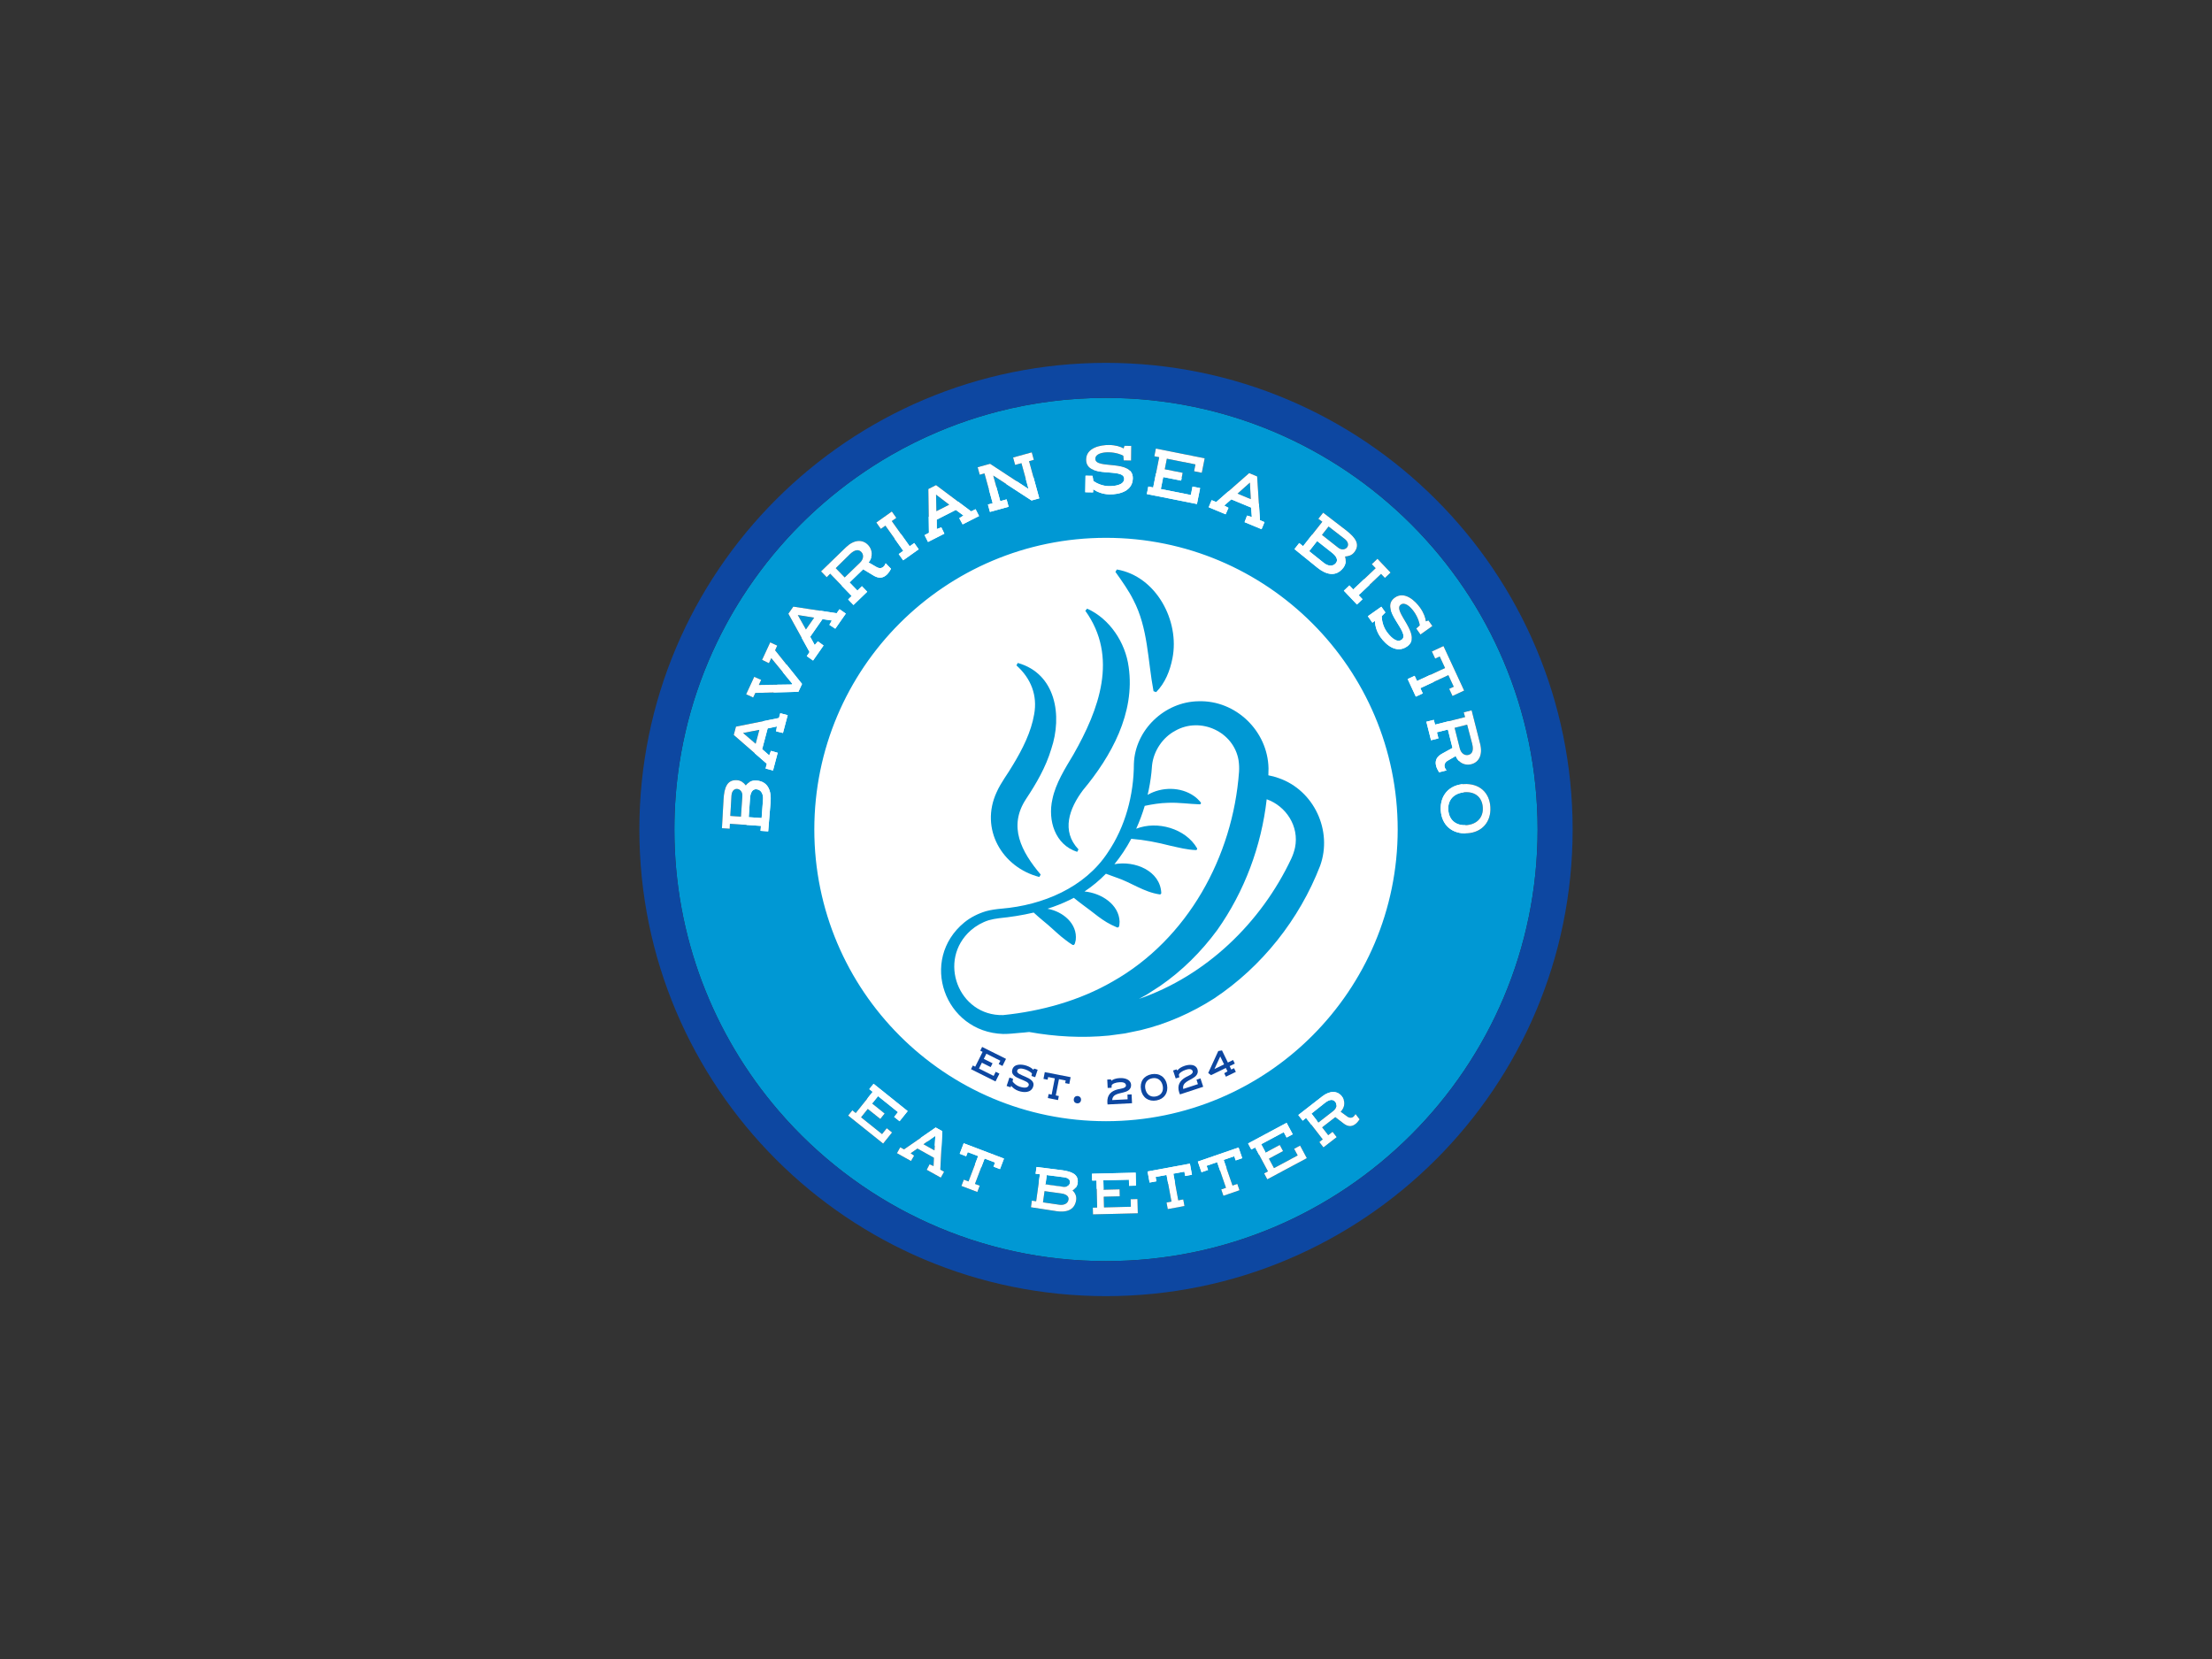 <?xml version="1.0" encoding="UTF-8" standalone="no"?>
<svg
   xmlns:dc="http://purl.org/dc/elements/1.1/"
   xmlns:cc="http://creativecommons.org/ns#"
   xmlns:rdf="http://www.w3.org/1999/02/22-rdf-syntax-ns#"
   xmlns:svg="http://www.w3.org/2000/svg"
   xmlns="http://www.w3.org/2000/svg"
   id="svg160"
   xml:space="preserve"
   viewBox="0 0 1024 768"
   y="0px"
   x="0px"
   version="1.1"><rect x="0" y="0" width="1024" height="768" fill="#333333" stroke="none"/><defs
     id="defs164" /><circle
     id="circle2"
     fill="#fff"
     r="166.465"
     cx="512"
     cy="384"
     stroke-width="0" /><path
     id="path4"
     fill="none"
     d="m412.544 210.664c6.973-4.01 14.211-7.611 21.682-10.77-7.47 3.16-14.708 6.761-21.682 10.77z"
     stroke-width="0" /><path
     id="path6"
     fill="none"
     d="m512 184.192c-17.242 0-33.975 2.184-49.935 6.291 15.961-4.107 32.693-6.291 49.935-6.291h-0z"
     stroke-width="0" /><path
     id="path8"
     fill="none"
     d="m438.735 198.051c6.049-2.385 12.243-4.484 18.565-6.28-6.321 1.795-12.515 3.894-18.565 6.28z"
     stroke-width="0" /><path
     id="path10"
     fill="none"
     d="m404.305 215.67c2.702-1.733 5.449-3.402 8.239-5.006-2.789 1.604-5.536 3.273-8.239 5.006z"
     stroke-width="0" /><path
     id="path12"
     fill="none"
     d="m512 248.969c-74.576 0-135.031 60.456-135.031 135.031s60.456 135.031 135.031 135.031 135.031-60.456 135.031-135.031-60.456-135.031-135.031-135.031zm5.029 14.665c18.241 3.115 29.181 23.82 25.728 41.137-1.151 5.785-3.318 11.307-7.537 15.633-0-0-1.217-0.423-1.217-0.423-2.729-14.365-2.485-29.197-9.366-42.312-2.128-4.241-4.999-8.306-8.282-12.937l0.674-1.098zm-14.599 19.103c0-0 0.835-0.981 0.835-0.981 10.417 4.653 17.748 15.661 19.237 27.063 3.048 21.233-8.055 41.274-21.188 56.992-6.266 8.393-10.168 18.847-2.046 27.4-0 0-0.6 1.14-0.6 1.14-10.266-3.263-13.703-14.584-11.474-24.375 1.476-7.324 5.92-14.297 9.707-20.651 11.917-20.899 20.909-45.145 5.528-66.588zm-41.06 83.987c2.042-4.6 5.135-8.413 7.57-12.65 4.401-7.282 8.407-15.167 9.804-23.438 1.572-8.661-1.401-16.516-8.214-22.61 0-0 0.623-1.128 0.623-1.128 17.69 4.948 20.711 24.449 15.498 39.861-2.49 8.348-6.916 15.957-11.694 23.161-8.324 12.671-2.181 24.297 6.806 34.938-0 0-0.635 1.121-0.635 1.121-17.31-4.47-27.602-22.309-19.759-39.256zm2.703 126.741l-1.751-0.875 0.775-1.549-6.476-3.237-1.192 2.384 4.059 2.03-0.884 1.766-4.059-2.029-1.355 2.711 6.801 3.401 0.953-1.906 1.719 0.86-1.805 3.611-11.357-5.679 0.853-1.704 1.101 0.55 3.431-6.863-1.099-0.55 0.868-1.735 11.062 5.53-1.642 3.285zm15.15 5.204l-1.725-0.578c0.088-0.372 0.161-0.75 0.239-1.144-0.257-0.325-1.437-1.324-3.178-1.908-1.477-0.496-3.267-0.658-3.664 0.524-0.871 2.594 8.952 2.823 7.398 7.452-1.003 2.988-4.332 2.839-6.745 2.029-1.675-0.562-2.807-1.599-3.462-2.423l-0.242 0.723-1.855-0.623 1.306-3.891 1.659 0.556c-0.056 0.438-0.122 0.854-0.195 1.287 0.606 0.806 1.765 1.871 3.242 2.367 1.281 0.429 3.699 0.95 4.207-0.561 0.941-2.807-9.128-2.734-7.542-7.462 0.927-2.758 4.484-2.368 6.569-1.667 1.511 0.506 2.588 1.27 3.128 1.89l0.39-0.564 1.61 0.54c-0.435 1.297-0.711 2.172-1.141 3.453zm15.793 3.113l-1.92-0.376 0.239-1.223-3.109-0.606-1.471 7.527 1.411 0.276-0.366 1.87-4.723-0.924 0.366-1.87 1.393 0.273 1.471-7.528-3.093-0.604-0.239 1.223-1.921-0.375 0.611-3.127 11.962 2.337-0.611 3.127zm5.421 7.46c-0.108 1.033-0.865 1.616-1.847 1.512-1.015-0.105-1.599-0.846-1.498-1.827 0.109-1.051 0.832-1.636 1.831-1.533 0.999 0.105 1.616 0.866 1.514 1.847zm12.296 2.041c-0.062-0.534-0.09-0.758-0.1-0.965-0.174-3.441 1.744-5.272 4.843-6.037 1.164-0.283 3.844-0.437 3.772-1.855-0.062-1.228-1.481-1.52-2.899-1.448-1.884 0.094-3.447 0.729-3.723 1.453l-0.047 1.113-1.799 0.09-0.196-3.873 1.695-0.086 0.223 0.63c0.763-0.68 2.143-1.148 3.872-1.237 2.438-0.122 5.116 0.713 5.237 3.116 0.086 1.66-0.974 2.649-2.404 3.172-2.724 1.005-6.082 0.741-6.339 3.893l7.142-0.362c-0.016-0.311-0.06-1.87-0.077-2.181l1.92-0.097 0.208 4.098-11.326 0.574zm22.642-1.867c-3.624 0.673-6.489-1.294-7.155-4.884-0.695-3.743 1.244-6.568 4.852-7.238 3.624-0.673 6.506 1.291 7.173 4.881 0.695 3.743-1.262 6.572-4.869 7.241zm10.862-2.783c-0.201-0.499-0.286-0.707-0.351-0.904-1.074-3.271 0.294-5.541 3.08-7.093 1.048-0.58 3.591-1.433 3.149-2.781-0.384-1.167-1.828-1.074-3.177-0.633-1.791 0.589-3.131 1.611-3.206 2.382l0.248 1.085-1.71 0.562-1.208-3.683 1.611-0.528 0.381 0.549c0.556-0.857 1.763-1.672 3.407-2.212 2.318-0.76 5.119-0.66 5.868 1.626 0.518 1.577-0.242 2.811-1.483 3.69-2.361 1.685-5.668 2.317-5.086 5.421l6.789-2.228c-0.097-0.297-0.549-1.787-0.646-2.082l1.825-0.599 1.278 3.896-10.767 3.534zm21.278-8.201l-0.778-1.602c0.241-0.137 1.238-0.738 1.502-0.866l-0.763-1.571-6.848 3.327-1.312-0.998c0.778-1.763 3.863-8.399 4.657-10.17l1.729-0.283 2.722 5.603 2.396-1.164 0.81 1.666-2.396 1.164 0.763 1.571 1.276-0.62 0.832 1.712-4.592 2.231zm43.595-97.583c-9.62 24.815-26.853 46.562-48.997 61.333-10.461 6.69-21.993 11.81-34.074 14.705-1.812 0.364-5.457 1.158-7.271 1.514-1.825 0.237-5.51 0.767-7.339 0.986-12.235 1.217-24.899 0.547-37.014-1.648 0.001-0 0.001-0 0.002-0-1.627 0.188-3.196 0.343-4.566 0.428-2.431 0.189-4.602 0.513-7.475 0.485-27.143-0.885-39.035-34.274-17.948-51.646 2.958-2.39 6.431-4.117 10.068-5.2 2.293-0.634 4.898-0.966 7.279-1.177 18.847-1.592 38.349-9.664 49.001-25.887 8.177-11.968 12.102-26.757 12.137-41.152 0.516-15.673 14.195-28.72 29.868-28.958 17.283-0.581 32.13 13.76 32.455 31.061-0.003 1.075-0.041 2.149-0.071 3.223 0-0.001 0-0.001 0-0.002 1.619 0.295 3.225 0.719 4.799 1.297 16.34 5.66 25.052 24.373 19.147 40.638z"
     stroke-width="0" /><path
     id="path14"
     fill="none"
     d="m533.415 499.151c-2.433 0.452-3.693 2.287-3.22 4.84 0.487 2.621 2.354 4.052 4.821 3.593 2.433-0.452 3.729-2.293 3.255-4.846-0.487-2.621-2.389-4.045-4.856-3.587z"
     stroke-width="0" /><path
     id="path16"
     fill="none"
     d="m381.24 232.915c2.417-2.094 4.884-4.13 7.401-6.107-2.516 1.977-4.984 4.014-7.401 6.107z"
     stroke-width="0" /><path
     id="path18"
     fill="none"
     d="m586.395 369.999c0-0.001 0-0.001 0-0.002-2.45 21.672-10.278 42.699-22.886 60.529-7.363 9.999-16.29 18.916-26.527 25.953-1.561 0.99-4.678 3.039-6.243 4.023-0.867 0.469-2.199 1.207-3.502 1.924 31.037-10.673 56.564-35.207 70.563-64.99 0.766-1.651 1.317-3.332 1.71-5.082 2.02-9.903-4.236-19.225-13.115-22.355z"
     stroke-width="0" /><path
     id="path20"
     fill="none"
     d="m573.585 357.284c0.123-1.815 0.034-3.582-0.227-5.357-2.21-13.205-17.61-20.256-29.252-13.668-5.862 3.1-10.063 9.35-10.786 15.982-0.102 1.076-0.2 2.457-0.292 3.453-0.373 3.433-0.964 6.867-1.754 10.267 6.478-3.777 15.299-3.784 21.456 0.542 1.172 0.791 2.195 1.849 3.112 2.932 0.192 0.244 0.15 0.597-0.094 0.788-0.115 0.091-0.248 0.124-0.386 0.122-4.973-0.157-9.717-0.911-14.609-0.703-3.689 0.082-7.201 0.649-10.824 1.411-1.076 3.614-2.394 7.161-3.947 10.593 9.76-3.852 22.896-0.076 28.153 9.011 0.235 0.391-0.102 0.913-0.552 0.868-4.176-0.156-7.823-1.151-11.767-2.007-6.127-1.549-11.605-2.673-18.123-3.217-2.227 4.172-4.831 8.122-7.798 11.758 9.441-1.762 21.227 3.053 21.693 13.328 0.012 0.421-0.389 0.738-0.797 0.651-7.435-1.137-12.861-5.386-19.875-7.756-1.573-0.61-3.217-1.174-4.962-1.802-2.996 3.066-6.302 5.824-9.905 8.212 7.816 0.74 16.012 6.023 16.242 13.998-0.12 0.778 0.136 2.991-1.166 2.648-3.941-1.706-5.808-2.914-8.714-5.036-1.566-1.285-5.725-4.369-7.409-5.622-1.256-0.957-2.556-1.935-3.893-3.047-0.624 0.329-1.254 0.651-1.893 0.959-3.355 1.635-6.8 2.978-10.305 4.091 7.14 1.263 13.935 6.908 13.083 14.442-0.236 0.725-0.283 2.678-1.432 2.319-2.393-1.457-3.867-2.795-5.35-3.919-2.869-2.423-5.286-4.851-8.325-7.268-1.383-1.149-2.835-2.385-4.361-3.81-5.29 1.26-10.68 2.081-16.085 2.626-1.497 0.166-3.261 0.522-4.712 0.926-3.026 0.946-5.881 2.575-8.267 4.644-15.696 13.787-5.765 39.764 14.912 39.271 17.528-1.76 35.363-6.677 50.701-15.546 34.727-19.616 55.665-57.81 58.511-97.085z"
     stroke-width="0" /><polygon
     id="polygon22"
     fill="none"
     points="562.199 494.899 566.665 492.728 564.881 489.055"
     stroke-width="0" /><path
     id="path24"
     fill="none"
     d="m392.451 223.886c2.564-1.918 5.176-3.775 7.834-5.571-2.657 1.795-5.269 3.653-7.834 5.571z"
     stroke-width="0" /><path
     id="path26"
     fill="none"
     d="m315.312 348.631c0.586-3.28 1.252-6.532 1.996-9.755-0.744 3.222-1.41 6.475-1.996 9.755z"
     stroke-width="0" /><path
     id="path28"
     fill="none"
     d="m357.818 256.903c4.072-4.934 8.376-9.669 12.896-14.189-4.52 4.52-8.824 9.255-12.896 14.189z"
     stroke-width="0" /><path
     id="path30"
     fill="none"
     d="m364.324 518.589c-1.318-1.445-2.612-2.912-3.887-4.395 1.275 1.483 2.569 2.95 3.887 4.395z"
     stroke-width="0" /><path
     id="path32"
     fill="none"
     d="m322.69 319.916c1.047-3.095 2.168-6.156 3.361-9.18-1.193 3.025-2.314 6.086-3.361 9.18z"
     stroke-width="0" /><path
     id="path34"
     fill="none"
     d="m317.308 338.876c1.488-6.445 3.287-12.771 5.382-18.96-2.095 6.19-3.894 12.515-5.382 18.96z"
     stroke-width="0" /><path
     id="path36"
     fill="none"
     d="m346.316 272.285c1.795-2.657 3.653-5.269 5.571-7.834-1.918 2.564-3.775 5.176-5.571 7.834z"
     stroke-width="0" /><path
     id="path38"
     fill="none"
     d="m326.051 310.735c1.193-3.025 2.457-6.013 3.791-8.964-1.334 2.95-2.598 5.939-3.791 8.964z"
     stroke-width="0" /><path
     id="path40"
     fill="none"
     d="m336.307 288.759c2.307-4.247 4.763-8.4 7.362-12.454-2.599 4.054-5.055 8.207-7.362 12.454z"
     stroke-width="0" /><path
     id="path42"
     fill="none"
     d="m329.842 301.772c1.334-2.95 2.737-5.863 4.208-8.735-1.471 2.872-2.875 5.784-4.208 8.735z"
     stroke-width="0" /><path
     id="path44"
     fill="none"
     d="m312.192 384c0-10.345 0.786-20.507 2.302-30.429-1.516 9.922-2.302 20.083-2.302 30.429z"
     stroke-width="0" /><path
     id="path46"
     fill="#0098d4"
     d="m591.962 360.212c-1.574-0.578-3.18-1.002-4.799-1.297 0 0.001-0 0.001-0 0.002 0.03-1.074 0.068-2.148 0.071-3.223-0.325-17.301-15.172-31.641-32.455-31.061-15.673 0.238-29.352 13.285-29.868 28.958-0.035 14.395-3.959 29.184-12.137 41.152-10.652 16.223-30.153 24.295-49.001 25.887-2.381 0.21-4.986 0.543-7.279 1.177-3.637 1.084-7.11 2.81-10.068 5.2-21.086 17.372-9.194 50.761 17.948 51.646 2.874 0.028 5.045-0.296 7.475-0.485 1.37-0.085 2.94-0.24 4.566-0.428-0.001 0-0.001 0-0.002 0 12.115 2.195 24.779 2.865 37.014 1.648 1.829-0.219 5.514-0.749 7.339-0.986 1.814-0.357 5.459-1.151 7.271-1.514 12.08-2.895 23.613-8.015 34.074-14.705 22.144-14.771 39.377-36.519 48.997-61.333 5.905-16.265-2.807-34.978-19.147-40.638zm-5.061 4.157c-0.003 0.046-0.005 0.092-0.008 0.138 0.003-0.046 0.005-0.092 0.008-0.138zm-106.724 112.892c0.024-0.003 0.049-0.007 0.073-0.01-0.024 0.003-0.049 0.007-0.073 0.01zm1.269-0.18c0.093-0.013 0.184-0.027 0.277-0.041-0.093 0.014-0.184 0.027-0.277 0.041zm1.846-0.275c0.316-0.049 0.632-0.097 0.937-0.145-0.306 0.048-0.621 0.097-0.937 0.145zm1.459-0.228c0.475-0.076 0.944-0.151 1.382-0.224-0.438 0.073-0.907 0.148-1.382 0.224zm30.323-22.209c-15.338 8.869-33.172 13.786-50.701 15.546-20.678 0.493-30.608-25.484-14.912-39.271 2.386-2.069 5.241-3.698 8.267-4.644 1.452-0.403 3.215-0.76 4.712-0.926 5.405-0.545 10.795-1.366 16.085-2.626 1.526 1.425 2.979 2.661 4.361 3.81 3.039 2.417 5.456 4.845 8.325 7.268 1.483 1.124 2.957 2.462 5.35 3.919 1.15 0.359 1.197-1.594 1.432-2.319 0.852-7.534-5.944-13.178-13.083-14.442 3.505-1.113 6.95-2.456 10.305-4.091 0.639-0.308 1.269-0.629 1.893-0.959 1.337 1.112 2.638 2.09 3.893 3.047 1.684 1.252 5.844 4.337 7.409 5.622 2.906 2.122 4.773 3.33 8.714 5.036 1.302 0.343 1.046-1.87 1.166-2.648-0.231-7.975-8.427-13.258-16.242-13.998 3.603-2.388 6.909-5.147 9.905-8.212 1.745 0.628 3.389 1.192 4.962 1.802 7.014 2.37 12.44 6.619 19.875 7.756 0.408 0.088 0.809-0.23 0.797-0.651-0.466-10.275-12.253-15.089-21.693-13.328 2.967-3.636 5.571-7.586 7.798-11.758 6.518 0.544 11.996 1.668 18.123 3.217 3.944 0.856 7.591 1.851 11.767 2.007 0.451 0.045 0.787-0.477 0.552-0.868-5.258-9.087-18.393-12.863-28.153-9.011 1.553-3.433 2.871-6.98 3.947-10.593 3.624-0.761 7.136-1.328 10.824-1.411 4.892-0.208 9.636 0.545 14.609 0.703 0.137 0.002 0.271-0.031 0.386-0.122 0.244-0.192 0.285-0.545 0.094-0.788-0.916-1.083-1.94-2.141-3.112-2.932-6.157-4.326-14.978-4.319-21.456-0.542 0.791-3.399 1.381-6.834 1.754-10.267 0.092-0.995 0.191-2.377 0.292-3.453 0.723-6.632 4.924-12.883 10.786-15.982 11.642-6.587 27.042 0.464 29.252 13.668 0.261 1.774 0.35 3.541 0.227 5.357-2.846 39.274-23.784 77.469-58.511 97.085zm9.167 9.687c0.198-0.105 0.422-0.225 0.662-0.354-0.24 0.129-0.464 0.249-0.662 0.354zm0.95-0.511c0.151-0.082 0.298-0.161 0.459-0.249-0.161 0.088-0.308 0.168-0.459 0.249zm0.975-0.532c0.099-0.054 0.194-0.106 0.295-0.162-0.101 0.055-0.196 0.107-0.295 0.162zm73.343-70.66c-0.393 1.75-0.944 3.431-1.71 5.082-13.999 29.784-39.526 54.317-70.563 64.99 1.302-0.717 2.635-1.455 3.502-1.924 1.565-0.984 4.683-3.033 6.243-4.023 10.237-7.037 19.164-15.954 26.527-25.953 12.608-17.83 20.436-38.857 22.886-60.529-0 0.001-0 0.001-0 0.002 8.879 3.129 15.134 12.452 13.115 22.355z"
     stroke-width="0" /><path
     id="path48"
     fill="#0098d4"
     d="m481.129 405.98s0.634-1.121 0.635-1.121c-8.987-10.641-15.13-22.267-6.806-34.938 4.778-7.204 9.204-14.813 11.694-23.161 5.212-15.412 2.192-34.913-15.498-39.861 0 0-0.623 1.127-0.623 1.128 6.813 6.094 9.786 13.948 8.214 22.61-1.397 8.271-5.402 16.156-9.804 23.438-2.436 4.236-5.528 8.05-7.57 12.65-7.843 16.947 2.45 34.786 19.759 39.256z"
     stroke-width="0" /><path
     id="path50"
     fill="#0098d4"
     d="m487.194 369.976c-2.23 9.791 1.208 21.112 11.474 24.375 0 0 0.6-1.14 0.6-1.14-8.122-8.553-4.221-19.008 2.046-27.4 13.134-15.718 24.236-35.758 21.188-56.992-1.489-11.402-8.821-22.41-19.237-27.063 0 0-0.835 0.981-0.835 0.981 15.381 21.443 6.389 45.689-5.528 66.588-3.787 6.353-8.231 13.327-9.707 20.651z"
     stroke-width="0" /><path
     id="path52"
     fill="#0098d4"
     d="m534.003 319.981s1.217 0.423 1.217 0.423c4.219-4.326 6.386-9.848 7.537-15.633 3.453-17.317-7.486-38.022-25.728-41.137l-0.674 1.098c3.283 4.631 6.154 8.696 8.282 12.937 6.881 13.115 6.637 27.947 9.366 42.312z"
     stroke-width="0" /><path
     id="path54"
     fill="#0098d4"
     d="m432.595 532.539c0.094-2.089 0.242-4.213 0.407-6.717l-5.504 3.872 5.097 2.845z"
     stroke-width="0" /><path
     id="path56"
     fill="#0098d4"
     d="m369.328 284.718l3.763 6.678 3.804-5.452c-2.356-0.345-4.747-0.754-7.567-1.226z"
     stroke-width="0" /><path
     id="path58"
     fill="#0098d4"
     d="m512 583.808c110.351 0 199.808-89.457 199.808-199.808s-89.457-199.808-199.808-199.808c-17.242 0-33.975 2.184-49.935 6.291-1.596 0.411-3.184 0.84-4.765 1.289-6.321 1.795-12.515 3.894-18.565 6.28-1.512 0.596-3.016 1.211-4.51 1.843-7.47 3.16-14.708 6.761-21.682 10.77-2.789 1.604-5.536 3.273-8.239 5.006-1.351 0.866-2.691 1.748-4.02 2.646-2.657 1.795-5.269 3.653-7.834 5.571-1.282 0.959-2.552 1.933-3.811 2.922-2.516 1.977-4.984 4.014-7.401 6.107-3.625 3.14-7.136 6.409-10.526 9.799-4.52 4.52-8.824 9.255-12.896 14.189-2.036 2.467-4.014 4.984-5.932 7.548-1.918 2.564-3.775 5.176-5.571 7.834-0.898 1.329-1.78 2.669-2.646 4.02-2.599 4.054-5.055 8.207-7.362 12.454-0.769 1.416-1.521 2.841-2.257 4.277-1.471 2.872-2.875 5.784-4.208 8.735-1.334 2.95-2.598 5.939-3.791 8.964-1.193 3.025-2.314 6.086-3.361 9.18-2.095 6.19-3.894 12.515-5.382 18.96-0.744 3.222-1.41 6.475-1.996 9.755-0.293 1.64-0.566 3.287-0.819 4.941-1.516 9.922-2.302 20.083-2.302 30.429 0 49.737 18.178 95.224 48.245 130.194 1.275 1.483 2.569 2.95 3.887 4.395 36.542 40.072 89.171 65.219 147.676 65.219zm-105.533-76.372l-2.727 3.404 5.793 4.639-2.019 2.52-5.793-4.639-3.099 3.87 9.706 7.773 2.178-2.719 2.454 1.965-4.126 5.151-16.206-12.979 1.948-2.432 1.57 1.257 7.844-9.795-1.57-1.257 1.983-2.477 15.787 12.643-3.754 4.688-2.498-2.001 1.771-2.21-9.243-7.401zm29.066 37.742l-6.531-3.646 1.321-2.539c0.322 0.179 1.493 0.639 1.853 0.807l0.161-3.836-7.618-4.253-3.156 2.165 1.61 1.126c-0.342 0.555-1.101 1.915-1.443 2.47l-6.507-3.631 1.52-2.721c1.113 0.621 1.434 0.801 1.771 0.955l14.64-10.127 3.068 1.713c-0.13 3.14-0.781 14.652-0.912 17.791 0.283 0.192 0.63 0.385 1.743 1.006l-1.518 2.721zm27.389-3.963l-2.992-1.138 0.725-1.908-4.847-1.843-4.464 11.735 2.199 0.837-1.108 2.914-7.365-2.802 1.108-2.914 2.172 0.826 4.464-11.735-4.821-1.834-0.726 1.908-2.994-1.139 1.855-4.874 18.65 7.093-1.855 4.874zm35.956 6.515c-0.218 1.571-1.16 2.585-2.358 3.391 1.273 1.121 1.909 2.725 1.684 4.353-0.71 5.107-5.066 5.789-8.937 5.25-1.235-0.171-11.031-1.703-12.014-1.84l0.429-3.085c1.121 0.155 1.315 0.211 1.988 0.304l1.738-12.514c-0.336-0.046-1.833-0.196-2.001-0.22l0.437-3.143 0.364 0.05c1.88 0.261 9.168 1.13 11.412 1.442 4.489 0.624 7.831 1.889 7.258 6.013zm7.096 14.455l-0.077-3.113 2.01-0.05-0.305-12.542-2.011 0.049-0.077-3.171 20.215-0.493 0.146 6.003-3.199 0.077-0.069-2.83-11.834 0.289 0.106 4.36 7.418-0.181 0.078 3.227-7.418 0.181 0.121 4.955 12.429-0.304-0.084-3.482 3.143-0.077 0.161 6.597-20.752 0.506zm42.672-17.786l-0.37-2.005-5.097 0.941 2.278 12.337 2.311-0.426 0.567 3.063-7.744 1.43-0.565-3.063 2.284-0.422-2.278-12.339-5.069 0.937 0.37 2.005-3.147 0.58-0.946-5.125 19.607-3.62 0.946 5.125-3.147 0.581zm21.921 4.422l2.224-0.767 1.017 2.947-7.447 2.57-1.018-2.947 2.197-0.758-4.095-11.868-4.877 1.682 0.665 1.929-3.026 1.045-1.701-4.928 18.861-6.509 1.701 4.928-3.028 1.045-0.665-1.929-4.903 1.692 4.096 11.868zm16.103-2.873l-1.471-2.748 1.774-0.949-5.924-11.062-1.772 0.95-1.498-2.796 17.828-9.548 2.835 5.293-2.821 1.512-1.337-2.498-10.437 5.589 2.058 3.845 6.543-3.503 1.524 2.846-6.543 3.504 2.34 4.369 10.962-5.871-1.645-3.071 2.773-1.484 3.115 5.818-18.303 9.802zm40.81-25.588c-1.858 1.44-3.676 1.13-5.443-0.224l-3.884-2.975-6.09 4.722 2.812 3.627 2.014-1.563 1.911 2.463-6.135 4.757-1.909-2.463c0.896-0.695 1.254-0.972 1.573-1.256l-7.708-9.939c-0.493 0.382-0.95 0.809-1.555 1.278l-2.032-2.619c9.089-7.049 10.08-7.853 11.087-8.633 3.605-2.796 7.053-2.601 9.066-0.004 1.632 2.104 1.549 5.001-0.536 7.12l2.992 2.196c1.015 0.754 2.086 0.748 2.848 0.158 0.425-0.329 0.769-0.812 1.011-1.285l1.909 2.463c-0.648 0.968-1.282 1.675-1.932 2.179zm-115.479-1.328c-74.576 0-135.031-60.456-135.031-135.031s60.456-135.031 135.031-135.031 135.031 60.456 135.031 135.031-60.456 135.031-135.031 135.031zm177.944-145.386c0.393 6.865-3.921 11.736-10.721 12.125-7.092 0.405-11.864-3.881-12.255-10.714-0.393-6.865 3.922-11.704 10.723-12.093 7.092-0.406 11.862 3.848 12.253 10.682zm-4.738-29.305c1.269 5.038-0.509 8.546-4.138 9.461-2.941 0.741-5.926-0.67-7.183-3.813l-3.658 2.12c-1.251 0.714-1.734 1.834-1.467 2.898 0.151 0.595 0.496 1.173 0.879 1.642l-3.441 0.868c-0.714-1.118-1.163-2.103-1.391-3.01-0.654-2.597 0.502-4.352 2.721-5.577l4.878-2.694-2.146-8.51-5.069 1.277 0.71 2.816-3.441 0.867-2.16-8.572 3.441-0.868c0.316 1.252 0.441 1.752 0.592 2.214l13.891-3.501c-0.174-0.688-0.41-1.36-0.623-2.205l3.661-0.922c3.202 12.702 3.587 14.102 3.943 15.51zm-7.413-24.646l-5.389 2.499-1.535-3.309 2.109-0.978-2.485-5.359-12.972 6.016 1.127 2.43-3.221 1.494-3.774-8.14 3.221-1.494 1.113 2.401 12.972-6.016-2.472-5.329-2.109 0.978-1.535-3.309 5.389-2.499 9.56 20.614zm-32.07-43.061c4.428-3.13 9.351 1.374 11.716 4.721 1.715 2.424 2.494 4.758 2.625 6.285l1.207-0.418 1.825 2.582c-2.082 1.472-3.46 2.486-5.516 3.938l-1.955-2.767c0.542-0.463 1.065-0.952 1.616-1.459-0.029-0.769-0.707-3.571-2.681-6.364-1.676-2.372-4.191-4.587-6.088-3.245-4.164 2.944 10.361 14.097 2.929 19.35-4.796 3.39-9.638-0.497-12.377-4.371-1.901-2.688-2.461-5.494-2.541-7.452l-1.16 0.82-2.106-2.978 6.246-4.415 1.881 2.662c-0.565 0.597-1.123 1.149-1.707 1.721 0.024 1.88 0.595 4.756 2.272 7.128 1.452 2.055 4.52 5.499 6.944 3.786 4.506-3.186-10.72-14.159-3.131-19.524zm-8.055-17.959l6.067 6.388-2.622 2.489-1.778-1.872-10.366 9.846 1.778 1.872-2.575 2.444-6.067-6.388 2.575-2.445 1.778 1.873 10.366-9.846-1.778-1.872 2.622-2.489zm-36.222-7.271c1.015 0.799 1.173 0.964 1.781 1.443l8.905-11.311c-0.304-0.24-1.688-1.248-1.84-1.367l2.235-2.84 0.331 0.26c1.698 1.338 8.366 6.382 10.395 7.979 4.058 3.195 6.619 6.36 3.684 10.089-1.118 1.42-2.628 1.875-4.27 1.979 0.609 1.836 0.311 3.778-0.846 5.249-3.634 4.616-8.312 2.782-11.812 0.027-1.116-0.878-9.872-8.019-10.76-8.718l2.196-2.79zm-40.544-19.861c1.341 0.558 1.729 0.719 2.129 0.85l15.241-13.384 3.696 1.535c0.264 3.57 1.04 16.685 1.304 20.255 0.345 0.179 0.763 0.352 2.104 0.909l-1.362 3.279-7.871-3.269 1.161-3.048c0.388 0.161 1.774 0.527 2.203 0.671l-0.32-4.362-9.181-3.814-3.288 2.864 1.971 1.063c-0.316 0.674-0.996 2.313-1.31 2.987l-7.841-3.257 1.362-3.279zm-29.309-6.316l2.247 0.447 2.789-14.023-2.249-0.447 0.705-3.546 22.603 4.495-1.335 6.711-3.577-0.711 0.63-3.166-13.233-2.631-0.969 4.875 8.294 1.649-0.717 3.608-8.294-1.649-1.101 5.54 13.897 2.763 0.773-3.894 3.515 0.699-1.467 7.376-23.203-4.614 0.692-3.482zm-29.077-5.007l3.26 0.053c0.149 0.809 0.266 1.586 0.381 2.396 1.532 1.09 4.192 2.329 7.096 2.376 2.517 0.041 7.109-0.4 7.158-3.369 0.091-5.519-17.761 0.29-17.608-9.006 0.089-5.423 6.631-6.736 10.732-6.669 2.969 0.049 5.313 0.798 6.624 1.594l0.375-1.221 3.164 0.052c-0.041 2.55-0.037 4.261-0.08 6.779l-3.388-0.056c-0.053-0.711-0.139-1.422-0.223-2.167-0.639-0.43-3.301-1.539-6.721-1.595-2.905-0.048-6.178 0.673-6.217 2.997-0.084 5.1 17.5-0.035 17.35 9.067-0.096 5.874-6.096 7.487-10.839 7.409-3.293-0.054-5.889-1.259-7.516-2.351l-0.024 1.421-3.648-0.06 0.125-7.649zm-44.174-5.519l17.804 11.678-3.285-11.952-2.926 0.804-0.949-3.455 8.653-2.378 0.958 3.486-2.21 0.607 4.731 17.212-3.58 0.983-17.73-11.531 3.251 11.828 2.926-0.804 0.94 3.423-8.653 2.379-0.94-3.424 2.209-0.607-3.789-13.788-2.209 0.607-0.959-3.486 5.759-1.583zm-28.585 11.681l3.568-1.813c2.885 2.118 13.357 10.047 16.243 12.164 0.36-0.146 0.763-0.351 2.057-1.009l1.608 3.165-7.596 3.859-1.563-2.862c0.373-0.19 1.552-1.006 1.94-1.239l-3.524-2.59-8.862 4.502 0.041 4.359 2.088-0.808c0.308 0.677 1.111 2.259 1.419 2.936l-7.568 3.845-1.607-3.165c1.294-0.658 1.669-0.848 2.027-1.067l-0.273-20.277zm-16.906 10.405l2.094 2.946-2.104 1.496 8.282 11.654 2.104-1.496 2.057 2.894-7.182 5.105-2.057-2.894 2.106-1.496-8.284-11.653-2.104 1.495-2.094-2.946 7.182-5.105zm-21.269 16.586c3.738-3.608 7.667-3.812 10.265-1.119 2.107 2.182 2.368 5.473 0.267 8.129l3.659 2.119c1.242 0.729 2.455 0.591 3.245-0.171 0.441-0.426 0.77-1.013 0.986-1.58l2.466 2.554c-0.614 1.176-1.247 2.055-1.92 2.705-1.927 1.86-4.024 1.732-6.191 0.415l-4.765-2.891-6.314 6.096 3.63 3.761 2.089-2.017 2.466 2.554-6.363 6.14-2.464-2.553c0.928-0.896 1.3-1.255 1.626-1.614l-9.95-10.308c-0.512 0.493-0.977 1.032-1.604 1.637l-2.622-2.716c9.426-9.098 10.448-10.13 11.493-11.138zm-24.338 27.451c3.543 0.505 16.517 2.553 20.062 3.058 0.248-0.3 0.506-0.67 1.338-1.861l2.911 2.031-4.875 6.987-2.73-1.785c0.24-0.345 0.894-1.619 1.126-2.009l-4.329-0.62-5.687 8.152 2.094 3.823 1.459-1.698c0.59 0.452 2.047 1.467 2.637 1.918l-4.858 6.961-2.911-2.031c0.831-1.191 1.071-1.535 1.285-1.898l-9.812-17.747 2.29-3.282zm-10.494 90.233c-0.096 1.417-1.056 12.677-1.133 13.805l-3.543-0.241c0.089-1.289 0.136-1.512 0.189-2.285l-14.366-0.977c-0.027 0.387-0.078 2.098-0.091 2.292l-3.606-0.246 0.028-0.419c0.146-2.158 0.553-10.51 0.729-13.087 0.35-5.153 1.521-9.053 6.256-8.732 1.803 0.122 3.029 1.112 4.042 2.41 1.173-1.538 2.945-2.388 4.813-2.261 5.862 0.399 6.985 5.297 6.683 9.741zm5.707-31.742l-3.175-0.742c0.106-0.406 0.283-1.828 0.369-2.273l-4.279 0.902-2.55 9.608 3.277 2.873 0.789-2.095c0.71 0.222 2.426 0.677 3.134 0.899l-2.176 8.204-3.431-0.91c0.372-1.404 0.48-1.81 0.556-2.223l-15.302-13.31 1.027-3.868c3.502-0.74 16.392-3.263 19.895-4.003 0.13-0.367 0.246-0.803 0.618-2.207l3.431 0.91-2.184 8.235zm-12.78-18.528c-0.083 0.104-0.667 1.363-1.02 2.124l-3.251-1.507 3.748-8.082c0.702 0.326 2.503 1.125 3.218 1.422l-1.086 2.342c8.994-0.134 12.169-0.156 15.33-0.219l0.164-0.352c-1.993-2.454-4.03-4.892-9.736-11.844l-1.086 2.342c-0.689-0.356-2.461-1.213-3.165-1.539l3.763-8.11 3.249 1.507c-0.353 0.761-0.937 2.02-0.975 2.18 2.188 2.722 10.283 12.81 12.458 15.562l-1.684 3.631-19.927 0.542z"
     stroke-width="0" /><path
     id="path60"
     fill="#0098d4"
     d="m350.117 365.364c-1.901-0.129-2.745 1.819-2.898 4.074l-0.602 8.858 5.958 0.405c0.074-1.096 0.54-6.985 0.658-8.724 0.155-2.287-0.829-4.457-3.116-4.613z"
     stroke-width="0" /><path
     id="path62"
     fill="#0098d4"
     d="m341.228 365.212c-1.223-0.083-2.451 0.836-2.606 3.123-0.117 1.707-0.251 4.642-0.541 9.379l4.928 0.335 0.648-9.534c0.136-1.997-1.139-3.216-2.429-3.304z"
     stroke-width="0" /><path
     id="path64"
     fill="#0098d4"
     d="m349.814 344.307l1.704-6.426c-2.331 0.483-4.717 0.919-7.528 1.442l5.824 4.984z"
     stroke-width="0" /><path
     id="path66"
     fill="#0098d4"
     d="m439.416 233.638c-1.915-1.417-3.829-2.905-6.093-4.652l0.165 7.663 5.927-3.011z"
     stroke-width="0" /><path
     id="path68"
     fill="#0098d4"
     d="m623.586 253.389c0.76-0.964 0.692-2.496-1.108-3.913-1.344-1.058-3.693-2.824-7.441-5.734l-3.054 3.88 7.508 5.91c1.571 1.238 3.298 0.871 4.096-0.143z"
     stroke-width="0" /><path
     id="path70"
     fill="#0098d4"
     d="m492.762 545.022c-1.487-0.207-4.047-0.505-8.176-1.049l-0.596 4.292 8.304 1.154c1.74 0.24 2.886-0.801 3.041-1.923 0.149-1.067-0.581-2.199-2.573-2.475z"
     stroke-width="0" /><path
     id="path72"
     fill="#0098d4"
     d="m491.269 552.479l-7.716-1.071-0.722 5.191c0.955 0.131 6.082 0.902 7.596 1.111 1.993 0.277 3.953-0.452 4.229-2.444 0.23-1.656-1.424-2.514-3.388-2.787z"
     stroke-width="0" /><path
     id="path74"
     fill="#0098d4"
     d="m618.452 260.643c1.177-1.496 0.044-3.292-1.731-4.689l-6.973-5.491-3.695 4.692c0.863 0.679 5.464 4.383 6.833 5.461 1.8 1.418 4.148 1.828 5.566 0.027z"
     stroke-width="0" /><path
     id="path76"
     fill="#0098d4"
     d="m613.42 510.504c-1.164 0.903-2.942 2.354-6.305 4.998l3.211 4.142 6.805-5.278c1.769-1.371 1.893-3.153 1.026-4.272-0.99-1.276-2.587-1.256-4.737 0.41z"
     stroke-width="0" /><path
     id="path78"
     fill="#0098d4"
     d="m578.61 223.414l-5.721 5.104 6.141 2.551c-0.167-2.376-0.279-4.799-0.421-7.654z"
     stroke-width="0" /><path
     id="path80"
     fill="#0098d4"
     d="m398.097 260.493c1.834-1.77 1.756-3.803 0.636-4.964-1.278-1.323-3.084-1.104-5.313 1.047-1.207 1.166-3.043 3.027-6.526 6.434l4.146 4.295 7.058-6.813z"
     stroke-width="0" /><path
     id="path82"
     fill="#0098d4"
     d="m670.447 374.826c0.264 4.61 3.369 7.439 8.203 7.162 4.964-0.284 8.048-3.468 7.781-8.141-0.264-4.609-3.364-7.374-8.2-7.097-4.964 0.284-8.051 3.403-7.784 8.076z"
     stroke-width="0" /><path
     id="path84"
     fill="#0098d4"
     d="m675.787 346.449c0.623 2.472 2.424 3.414 3.988 3.02 1.784-0.449 2.492-2.126 1.737-5.129-0.41-1.627-1.113-4.145-2.334-8.861l-5.787 1.459 2.396 9.511z"
     stroke-width="0" /><path
     id="path86"
     fill="#fff"
     d="m350.068 361.315c-1.868-0.127-3.64 0.723-4.813 2.261-1.012-1.299-2.238-2.288-4.042-2.41-4.735-0.322-5.907 3.578-6.256 8.732-0.176 2.577-0.583 10.929-0.729 13.087l-0.028 0.419 3.606 0.246c0.013-0.193 0.065-1.905 0.091-2.292l14.366 0.977c-0.053 0.773-0.1 0.996-0.189 2.285l3.543 0.241c0.077-1.127 1.037-12.387 1.133-13.805 0.302-4.444-0.82-9.342-6.683-9.741zm-7.059 16.734l-4.928-0.335c0.291-4.737 0.425-7.672 0.541-9.379 0.155-2.287 1.383-3.206 2.606-3.123 1.29 0.088 2.565 1.307 2.429 3.304l-0.648 9.534zm10.224-8.074c-0.118 1.739-0.584 7.629-0.658 8.724l-5.958-0.405 0.602-8.858c0.153-2.255 0.998-4.203 2.898-4.074 2.287 0.156 3.271 2.325 3.116 4.613z"
     stroke-width="0" /><path
     id="path88"
     fill="#fff"
     d="m360.593 332.375c-3.503 0.74-16.393 3.263-19.895 4.003l-1.027 3.868 15.302 13.31c-0.077 0.413-0.184 0.819-0.556 2.223l3.431 0.91 2.176-8.204c-0.708-0.221-2.424-0.677-3.134-0.899l-0.789 2.095-3.277-2.873 2.55-9.608 4.279-0.902c-0.086 0.446-0.263 1.867-0.369 2.273l3.175 0.742 2.184-8.235-3.431-0.91c-0.372 1.404-0.488 1.84-0.618 2.207zm-10.779 11.931l-5.824-4.984c2.811-0.524 5.197-0.959 7.528-1.442l-1.704 6.426z"
     stroke-width="0" /><path
     id="path90"
     fill="#fff"
     d="m358.831 301.051c0.038-0.16 0.623-1.419 0.975-2.18l-3.249-1.507-3.763 8.11c0.704 0.326 2.476 1.183 3.165 1.539l1.086-2.342c5.706 6.951 7.742 9.39 9.736 11.844l-0.164 0.352c-3.161 0.063-6.336 0.085-15.33 0.219l1.086-2.342c-0.716-0.297-2.516-1.096-3.218-1.422l-3.748 8.082 3.251 1.507c0.353-0.761 0.937-2.02 1.02-2.124l19.927-0.542 1.684-3.631c-2.175-2.752-10.27-12.84-12.458-15.562z"
     stroke-width="0" /><path
     id="path92"
     fill="#fff"
     d="m373.482 303.751l2.911 2.031 4.858-6.961c-0.59-0.451-2.047-1.467-2.637-1.918l-1.459 1.698-2.094-3.823 5.687-8.152 4.329 0.62c-0.232 0.39-0.885 1.664-1.126 2.009l2.73 1.785 4.875-6.987-2.911-2.031c-0.832 1.191-1.09 1.561-1.338 1.861-3.544-0.505-16.519-2.553-20.062-3.058l-2.29 3.282 9.812 17.747c-0.214 0.362-0.454 0.707-1.285 1.898zm-0.391-12.355l-3.763-6.678c2.82 0.472 5.21 0.881 7.567 1.226l-3.804 5.452z"
     stroke-width="0" /><path
     id="path94"
     fill="#fff"
     d="m384.316 265.59l9.95 10.308c-0.326 0.359-0.698 0.718-1.626 1.614l2.464 2.553 6.363-6.14-2.466-2.554-2.089 2.017-3.63-3.761 6.314-6.096 4.765 2.891c2.168 1.316 4.264 1.445 6.191-0.415 0.673-0.65 1.306-1.529 1.92-2.705l-2.466-2.554c-0.215 0.567-0.544 1.155-0.986 1.58-0.789 0.762-2.002 0.9-3.245 0.171l-3.659-2.119c2.101-2.656 1.84-5.947-0.267-8.129-2.598-2.693-6.528-2.489-10.265 1.119-1.045 1.009-2.067 2.04-11.493 11.138l2.622 2.716c0.627-0.605 1.092-1.144 1.604-1.637zm9.104-9.013c2.23-2.151 4.036-2.37 5.313-1.047 1.12 1.161 1.198 3.194-0.636 4.964l-7.058 6.813-4.146-4.295c3.484-3.407 5.319-5.268 6.526-6.434z"
     stroke-width="0" /><polygon
     id="polygon96"
     fill="#fff"
     points="409.868 243.341 418.152 254.995 416.046 256.491 418.103 259.385 425.285 254.28 423.228 251.386 421.124 252.882 412.841 241.229 414.945 239.732 412.852 236.786 405.67 241.891 407.764 244.837"
     stroke-width="0" /><path
     id="path98"
     fill="#fff"
     d="m429.61 250.89l7.568-3.845c-0.308-0.677-1.111-2.259-1.419-2.936l-2.088 0.808-0.041-4.359 8.862-4.502 3.524 2.59c-0.388 0.233-1.567 1.049-1.94 1.239l1.563 2.862 7.596-3.859-1.608-3.165c-1.294 0.657-1.697 0.862-2.057 1.009-2.886-2.117-13.358-10.046-16.243-12.164l-3.568 1.813 0.273 20.277c-0.359 0.219-0.733 0.409-2.027 1.067l1.607 3.165zm9.807-17.253l-5.927 3.011-0.165-7.663c2.263 1.746 4.177 3.235 6.093 4.652z"
     stroke-width="0" /><polygon
     id="polygon100"
     fill="#fff"
     points="455.75 219.162 459.54 232.951 457.331 233.558 458.271 236.982 466.923 234.603 465.984 231.18 463.058 231.984 459.807 220.156 477.537 231.687 481.117 230.703 476.386 213.491 478.597 212.884 477.639 209.398 468.986 211.776 469.935 215.231 472.861 214.426 476.146 226.378 458.342 214.701 452.582 216.283 453.542 219.769"
     stroke-width="0" /><path
     id="path102"
     fill="#fff"
     d="m506.061 226.509c1.628 1.093 4.223 2.297 7.516 2.351 4.744 0.078 10.744-1.535 10.839-7.409 0.151-9.103-17.434-3.967-17.35-9.067 0.038-2.324 3.311-3.045 6.217-2.997 3.42 0.056 6.082 1.165 6.721 1.595 0.084 0.744 0.17 1.456 0.223 2.167l3.388 0.056c0.043-2.518 0.038-4.229 0.08-6.779l-3.164-0.052-0.375 1.221c-1.31-0.797-3.655-1.546-6.624-1.594-4.101-0.067-10.643 1.246-10.732 6.669-0.153 9.296 17.699 3.487 17.608 9.006-0.049 2.97-4.641 3.411-7.158 3.369-2.904-0.047-5.564-1.286-7.096-2.376-0.115-0.809-0.232-1.586-0.381-2.396l-3.26-0.053-0.125 7.649 3.648 0.06 0.024-1.421z"
     stroke-width="0" /><polygon
     id="polygon104"
     fill="#fff"
     points="555.571 225.948 552.056 225.249 551.283 229.143 537.386 226.38 538.487 220.84 546.781 222.489 547.498 218.88 539.204 217.232 540.173 212.356 553.406 214.987 552.776 218.153 556.353 218.864 557.688 212.153 535.085 207.659 534.38 211.205 536.629 211.652 533.84 225.675 531.593 225.228 530.901 228.71 554.104 233.324"
     stroke-width="0" /><path
     id="path106"
     fill="#fff"
     d="m568.691 235.093l-1.971-1.063 3.288-2.864 9.181 3.814 0.32 4.362c-0.429-0.144-1.815-0.51-2.203-0.671l-1.161 3.048 7.871 3.269 1.362-3.279c-1.341-0.557-1.759-0.73-2.104-0.909-0.264-3.57-1.04-16.685-1.304-20.255l-3.696-1.535-15.241 13.384c-0.4-0.131-0.788-0.292-2.129-0.85l-1.362 3.279 7.841 3.257c0.314-0.674 0.995-2.313 1.31-2.987zm9.919-11.679c0.142 2.855 0.254 5.279 0.421 7.654l-6.141-2.551 5.721-5.104z"
     stroke-width="0" /><path
     id="path108"
     fill="#fff"
     d="m621.822 262.885c1.157-1.471 1.455-3.414 0.846-5.249 1.642-0.103 3.152-0.559 4.27-1.979 2.935-3.729 0.373-6.895-3.684-10.089-2.029-1.597-8.697-6.641-10.395-7.979l-0.331-0.26-2.235 2.84c0.152 0.12 1.536 1.127 1.84 1.367l-8.905 11.311c-0.608-0.48-0.766-0.644-1.781-1.443l-2.196 2.79c0.888 0.699 9.644 7.84 10.76 8.718 3.5 2.756 8.178 4.589 11.812-0.027zm-6.785-19.143c3.748 2.91 6.097 4.676 7.441 5.734 1.8 1.417 1.868 2.95 1.108 3.913-0.798 1.014-2.525 1.381-4.096 0.143l-7.508-5.91 3.054-3.88zm-5.29 6.72l6.973 5.491c1.775 1.397 2.908 3.193 1.731 4.689-1.418 1.801-3.766 1.391-5.566-0.027-1.369-1.078-5.97-4.782-6.833-5.461l3.695-4.692z"
     stroke-width="0" /><polygon
     id="polygon110"
     fill="#fff"
     points="626.458 272.883 624.68 271.01 622.105 273.455 628.173 279.844 630.747 277.4 628.969 275.527 639.335 265.681 641.113 267.553 643.735 265.064 637.668 258.676 635.046 261.165 636.824 263.037"
     stroke-width="0" /><path
     id="path112"
     fill="#fff"
     d="m648.854 296.158c-2.424 1.714-5.492-1.73-6.944-3.786-1.678-2.372-2.249-5.249-2.272-7.128 0.584-0.571 1.142-1.124 1.707-1.721l-1.881-2.662-6.246 4.415 2.106 2.978 1.16-0.82c0.08 1.959 0.64 4.765 2.541 7.452 2.739 3.874 7.581 7.761 12.377 4.371 7.432-5.254-7.093-16.407-2.929-19.35 1.898-1.341 4.412 0.874 6.088 3.245 1.974 2.793 2.652 5.595 2.681 6.364-0.55 0.508-1.074 0.997-1.616 1.459l1.955 2.767c2.055-1.453 3.434-2.466 5.516-3.938l-1.825-2.582-1.207 0.418c-0.131-1.527-0.91-3.861-2.625-6.285-2.365-3.347-7.288-7.851-11.716-4.721-7.589 5.365 7.638 16.338 3.131 19.524z"
     stroke-width="0" /><polygon
     id="polygon114"
     fill="#fff"
     points="664.378 304.89 666.487 303.912 668.958 309.241 655.987 315.257 654.874 312.856 651.653 314.35 655.428 322.49 658.649 320.996 657.521 318.565 670.493 312.55 672.978 317.908 670.869 318.886 672.404 322.195 677.793 319.696 668.232 299.082 662.844 301.581"
     stroke-width="0" /><path
     id="path116"
     fill="#fff"
     d="m678.225 331.959l-13.891 3.501c-0.151-0.462-0.276-0.962-0.592-2.214l-3.441 0.868 2.16 8.572 3.441-0.867-0.71-2.816 5.069-1.277 2.146 8.51-4.878 2.694c-2.219 1.225-3.375 2.98-2.721 5.577 0.229 0.907 0.677 1.892 1.391 3.01l3.441-0.868c-0.384-0.468-0.729-1.047-0.879-1.642-0.267-1.064 0.215-2.184 1.467-2.898l3.658-2.12c1.257 3.143 4.242 4.554 7.183 3.813 3.628-0.915 5.406-4.424 4.138-9.461-0.356-1.408-0.741-2.808-3.943-15.51l-3.661 0.922c0.212 0.845 0.449 1.517 0.623 2.205zm3.288 12.381c0.755 3.003 0.047 4.68-1.737 5.129-1.564 0.394-3.366-0.549-3.988-3.02l-2.396-9.511 5.787-1.459c1.222 4.717 1.924 7.235 2.334 8.861z"
     stroke-width="0" /><path
     id="path118"
     fill="#fff"
     d="m677.691 362.964c-6.801 0.389-11.115 5.228-10.723 12.093 0.391 6.833 5.163 11.119 12.255 10.714 6.801-0.39 11.114-5.26 10.721-12.125-0.391-6.833-5.162-11.087-12.253-10.682zm8.74 10.882c0.267 4.674-2.817 7.857-7.781 8.141-4.834 0.277-7.939-2.553-8.203-7.162-0.267-4.673 2.82-7.792 7.784-8.076 4.835-0.277 7.936 2.489 8.2 7.097z"
     stroke-width="0" /><polygon
     id="polygon120"
     fill="#fff"
     points="416.437 519.049 420.191 514.361 404.404 501.719 402.421 504.196 403.991 505.453 396.147 515.248 394.577 513.991 392.629 516.422 408.835 529.401 412.961 524.25 410.507 522.285 408.329 525.004 398.623 517.231 401.721 513.361 407.514 518 409.533 515.48 403.74 510.84 406.467 507.436 415.71 514.838 413.939 517.048"
     stroke-width="0" /><path
     id="path122"
     fill="#fff"
     d="m436.22 523.66l-3.068-1.713-14.64 10.127c-0.336-0.153-0.658-0.334-1.771-0.955l-1.52 2.721 6.507 3.631c0.342-0.555 1.101-1.915 1.443-2.47l-1.61-1.126 3.156-2.165 7.618 4.253-0.161 3.836c-0.36-0.168-1.532-0.629-1.853-0.807l-1.321 2.539 6.531 3.646 1.518-2.721c-1.113-0.621-1.459-0.815-1.743-1.006 0.131-3.139 0.782-14.651 0.912-17.791zm-3.625 8.878l-5.097-2.845 5.504-3.872c-0.165 2.504-0.313 4.627-0.407 6.717z"
     stroke-width="0" /><polygon
     id="polygon124"
     fill="#fff"
     points="444.272 534.122 447.266 535.261 447.992 533.353 452.813 535.187 448.349 546.922 446.177 546.096 445.069 549.01 452.433 551.812 453.542 548.898 451.343 548.061 455.807 536.326 460.654 538.169 459.929 540.077 462.922 541.215 464.776 536.341 446.127 529.248"
     stroke-width="0" /><path
     id="path126"
     fill="#fff"
     d="m491.62 541.716c-2.244-0.311-9.532-1.18-11.412-1.442l-0.364-0.05-0.437 3.143c0.168 0.024 1.664 0.174 2.001 0.22l-1.738 12.514c-0.673-0.093-0.866-0.149-1.988-0.304l-0.429 3.085c0.983 0.137 10.779 1.669 12.014 1.84 3.872 0.539 8.228-0.143 8.937-5.25 0.226-1.628-0.41-3.232-1.684-4.353 1.198-0.806 2.14-1.819 2.358-3.391 0.573-4.124-2.77-5.389-7.258-6.013zm3.037 13.55c-0.276 1.992-2.235 2.721-4.229 2.444-1.514-0.21-6.641-0.98-7.596-1.111l0.722-5.191 7.716 1.071c1.964 0.273 3.618 1.132 3.388 2.787zm0.679-7.77c-0.155 1.121-1.301 2.163-3.041 1.923l-8.304-1.154 0.596-4.292c4.129 0.544 6.689 0.843 8.176 1.049 1.992 0.276 2.722 1.408 2.573 2.475z"
     stroke-width="0" /><polygon
     id="polygon128"
     fill="#fff"
     points="523.423 555.157 523.507 558.64 511.078 558.944 510.957 553.989 518.375 553.807 518.297 550.58 510.879 550.762 510.773 546.401 522.607 546.112 522.676 548.942 525.875 548.866 525.729 542.863 505.514 543.356 505.59 546.527 507.602 546.478 507.907 559.02 505.897 559.071 505.974 562.184 526.726 561.678 526.566 555.081"
     stroke-width="0" /><polygon
     id="polygon130"
     fill="#fff"
     points="531.24 542.311 532.186 547.436 535.333 546.856 534.963 544.851 540.031 543.914 542.31 556.252 540.026 556.674 540.591 559.737 548.334 558.308 547.768 555.244 545.457 555.671 543.179 543.334 548.275 542.392 548.646 544.398 551.793 543.816 550.847 538.692"
     stroke-width="0" /><polygon
     id="polygon132"
     fill="#fff"
     points="572.039 537.188 575.067 536.143 573.366 531.215 554.505 537.724 556.207 542.652 559.233 541.607 558.567 539.679 563.444 537.997 567.539 549.865 565.342 550.623 566.36 553.57 573.807 550.999 572.79 548.053 570.567 548.82 566.471 536.952 571.374 535.259"
     stroke-width="0" /><polygon
     id="polygon134"
     fill="#fff"
     points="599.085 531.811 600.73 534.882 589.768 540.753 587.428 536.384 593.971 532.879 592.446 530.033 585.904 533.536 583.845 529.691 594.282 524.101 595.619 526.599 598.44 525.087 595.605 519.794 577.778 529.342 579.275 532.139 581.048 531.188 586.972 542.251 585.198 543.199 586.669 545.947 604.972 536.145 601.857 530.327"
     stroke-width="0" /><path
     id="path136"
     fill="#fff"
     d="m626.49 517.002c-0.761 0.59-1.833 0.596-2.848-0.158l-2.992-2.196c2.085-2.119 2.168-5.015 0.536-7.12-2.013-2.597-5.461-2.792-9.066 0.004-1.008 0.781-1.998 1.585-11.087 8.633l2.032 2.619c0.605-0.469 1.062-0.896 1.555-1.278l7.708 9.939c-0.319 0.283-0.677 0.561-1.573 1.256l1.909 2.463 6.135-4.757-1.911-2.463-2.014 1.563-2.812-3.627 6.09-4.722 3.884 2.975c1.768 1.355 3.586 1.664 5.443 0.224 0.649-0.505 1.284-1.211 1.932-2.179l-1.909-2.463c-0.242 0.474-0.586 0.956-1.011 1.285zm-9.36-2.637l-6.805 5.278-3.211-4.142c3.363-2.644 5.141-4.095 6.305-4.998 2.15-1.666 3.746-1.687 4.737-0.41 0.868 1.118 0.744 2.901-1.026 4.272z"
     stroke-width="0" /><polygon
     id="polygon138"
     fill="#0d47a1"
     points="453.785 486.386 454.884 486.936 451.454 493.799 450.353 493.249 449.5 494.953 460.857 500.633 462.662 497.022 460.943 496.162 459.99 498.068 453.189 494.667 454.544 491.956 458.603 493.985 459.487 492.219 455.427 490.188 456.62 487.804 463.096 491.041 462.321 492.591 464.073 493.466 465.715 490.181 454.653 484.651"
     stroke-width="0" /><path
     id="path140"
     fill="#0d47a1"
     d="m478.363 495.241c-0.54-0.62-1.617-1.384-3.128-1.89-2.085-0.701-5.643-1.09-6.569 1.667-1.586 4.728 8.483 4.655 7.542 7.462-0.508 1.511-2.926 0.99-4.207 0.561-1.477-0.496-2.635-1.561-3.242-2.367 0.072-0.432 0.139-0.848 0.195-1.287l-1.659-0.556-1.306 3.891 1.855 0.623 0.242-0.723c0.655 0.823 1.787 1.861 3.462 2.423 2.413 0.81 5.741 0.959 6.745-2.029 1.554-4.629-8.269-4.858-7.398-7.452 0.397-1.182 2.187-1.02 3.664-0.524 1.741 0.584 2.922 1.583 3.178 1.908-0.078 0.394-0.151 0.772-0.239 1.144l1.725 0.578c0.429-1.281 0.705-2.156 1.141-3.453l-1.61-0.54-0.39 0.564z"
     stroke-width="0" /><polygon
     id="polygon142"
     fill="#0d47a1"
     points="483.053 499.446 484.974 499.821 485.213 498.598 488.306 499.201 486.835 506.729 485.442 506.457 485.076 508.326 489.799 509.25 490.165 507.38 488.754 507.104 490.225 499.578 493.334 500.184 493.095 501.407 495.015 501.783 495.626 498.657 483.664 496.319"
     stroke-width="0" /><path
     id="path144"
     fill="#0d47a1"
     d="m498.922 507.396c-0.999-0.103-1.722 0.482-1.831 1.533-0.102 0.981 0.482 1.722 1.498 1.827 0.983 0.103 1.74-0.48 1.847-1.512 0.102-0.981-0.515-1.743-1.514-1.847z"
     stroke-width="0" /><path
     id="path146"
     fill="#0d47a1"
     d="m521.931 506.71c0.016 0.311 0.061 1.87 0.077 2.181l-7.142 0.362c0.257-3.152 3.615-2.888 6.339-3.893 1.43-0.524 2.489-1.512 2.404-3.172-0.121-2.404-2.799-3.239-5.237-3.116-1.729 0.089-3.109 0.556-3.872 1.237l-0.223-0.63-1.695 0.086 0.196 3.873 1.799-0.09 0.047-1.113c0.276-0.724 1.839-1.359 3.723-1.453 1.418-0.072 2.837 0.22 2.899 1.448 0.072 1.418-2.607 1.571-3.772 1.855-3.099 0.764-5.017 2.596-4.843 6.037 0.01 0.207 0.038 0.431 0.1 0.965l11.326-0.574-0.208-4.098-1.92 0.097z"
     stroke-width="0" /><path
     id="path148"
     fill="#0d47a1"
     d="m533.071 497.296c-3.608 0.67-5.547 3.494-4.852 7.238 0.665 3.59 3.531 5.557 7.155 4.884 3.608-0.668 5.564-3.497 4.869-7.241-0.667-3.59-3.549-5.554-7.173-4.881zm1.945 10.288c-2.467 0.459-4.334-0.972-4.821-3.593-0.474-2.553 0.786-4.388 3.22-4.84 2.467-0.457 4.369 0.966 4.856 3.587 0.474 2.553-0.822 4.394-3.255 4.846z"
     stroke-width="0" /><path
     id="path150"
     fill="#0d47a1"
     d="m553.9 499.805c0.097 0.295 0.549 1.785 0.646 2.082l-6.789 2.228c-0.581-3.105 2.725-3.736 5.086-5.421 1.241-0.879 2.001-2.113 1.483-3.69-0.75-2.286-3.55-2.386-5.868-1.626-1.644 0.54-2.851 1.355-3.407 2.212l-0.381-0.549-1.611 0.528 1.208 3.683 1.71-0.562-0.248-1.085c0.075-0.77 1.415-1.793 3.206-2.382 1.349-0.441 2.793-0.534 3.177 0.633 0.443 1.349-2.101 2.202-3.149 2.781-2.786 1.552-4.154 3.822-3.08 7.093 0.065 0.198 0.151 0.406 0.351 0.904l10.767-3.534-1.278-3.896-1.825 0.599z"
     stroke-width="0" /><path
     id="path152"
     fill="#0d47a1"
     d="m569.997 495.111l-0.763-1.571 2.396-1.164-0.81-1.666-2.396 1.164-2.722-5.603-1.729 0.283c-0.794 1.771-3.879 8.406-4.657 10.17l1.312 0.998 6.848-3.327 0.763 1.571c-0.264 0.128-1.262 0.729-1.502 0.866l0.778 1.602 4.592-2.231-0.832-1.712-1.276 0.62zm-7.798-0.212l2.683-5.843 1.784 3.673-4.467 2.171z"
     stroke-width="0" /><path
     id="path154"
     fill="#0d47a1"
     d="m512 167.98c-119.305 0-216.02 96.716-216.02 216.02s96.716 216.02 216.02 216.02 216.02-96.716 216.02-216.02-96.716-216.02-216.02-216.02zm0 415.829c-58.505 0-111.134-25.147-147.676-65.219-1.318-1.445-2.612-2.912-3.887-4.395-30.067-34.97-48.245-80.457-48.245-130.194v-0c0-10.345 0.786-20.507 2.302-30.429 0.253-1.654 0.526-3.301 0.819-4.941 0.586-3.28 1.252-6.532 1.996-9.755 1.488-6.445 3.287-12.771 5.382-18.96 1.047-3.095 2.168-6.156 3.361-9.18 1.193-3.025 2.457-6.013 3.791-8.964 1.334-2.95 2.737-5.863 4.208-8.735 0.736-1.436 1.488-2.862 2.257-4.277 2.307-4.247 4.763-8.4 7.362-12.454 0.866-1.351 1.748-2.691 2.646-4.02 1.795-2.657 3.653-5.269 5.571-7.834 1.918-2.564 3.896-5.081 5.932-7.548 4.072-4.934 8.376-9.669 12.896-14.189 3.39-3.39 6.901-6.659 10.526-9.799 2.417-2.094 4.884-4.13 7.401-6.107 1.258-0.989 2.528-1.963 3.811-2.922 2.564-1.918 5.176-3.775 7.834-5.571 1.329-0.898 2.669-1.78 4.02-2.646 2.703-1.733 5.449-3.402 8.239-5.006 6.973-4.01 14.211-7.611 21.682-10.77 1.494-0.632 2.997-1.246 4.51-1.843 6.049-2.385 12.243-4.484 18.565-6.28 1.58-0.449 3.169-0.879 4.765-1.289 15.961-4.107 32.693-6.291 49.935-6.291h0c110.351 0 199.808 89.457 199.808 199.809s-89.457 199.808-199.808 199.808z"
     stroke-width="0" /><path
     id="path156"
     fill="#0d47a1"
     d="m512 184.192c110.351 0 199.808 89.457 199.808 199.808s-89.457 199.808-199.808 199.808c-58.505 0-111.134-25.147-147.676-65.219 36.542 40.072 89.171 65.219 147.676 65.219 110.351 0 199.808-89.457 199.808-199.808s-89.457-199.809-199.808-199.809z"
     stroke-width="0" /><path
     id="path158"
     fill="#0d47a1"
     d="m312.192 384c0 49.737 18.178 95.224 48.245 130.194-30.067-34.97-48.245-80.457-48.245-130.194v0z"
     stroke-width="0" /></svg>